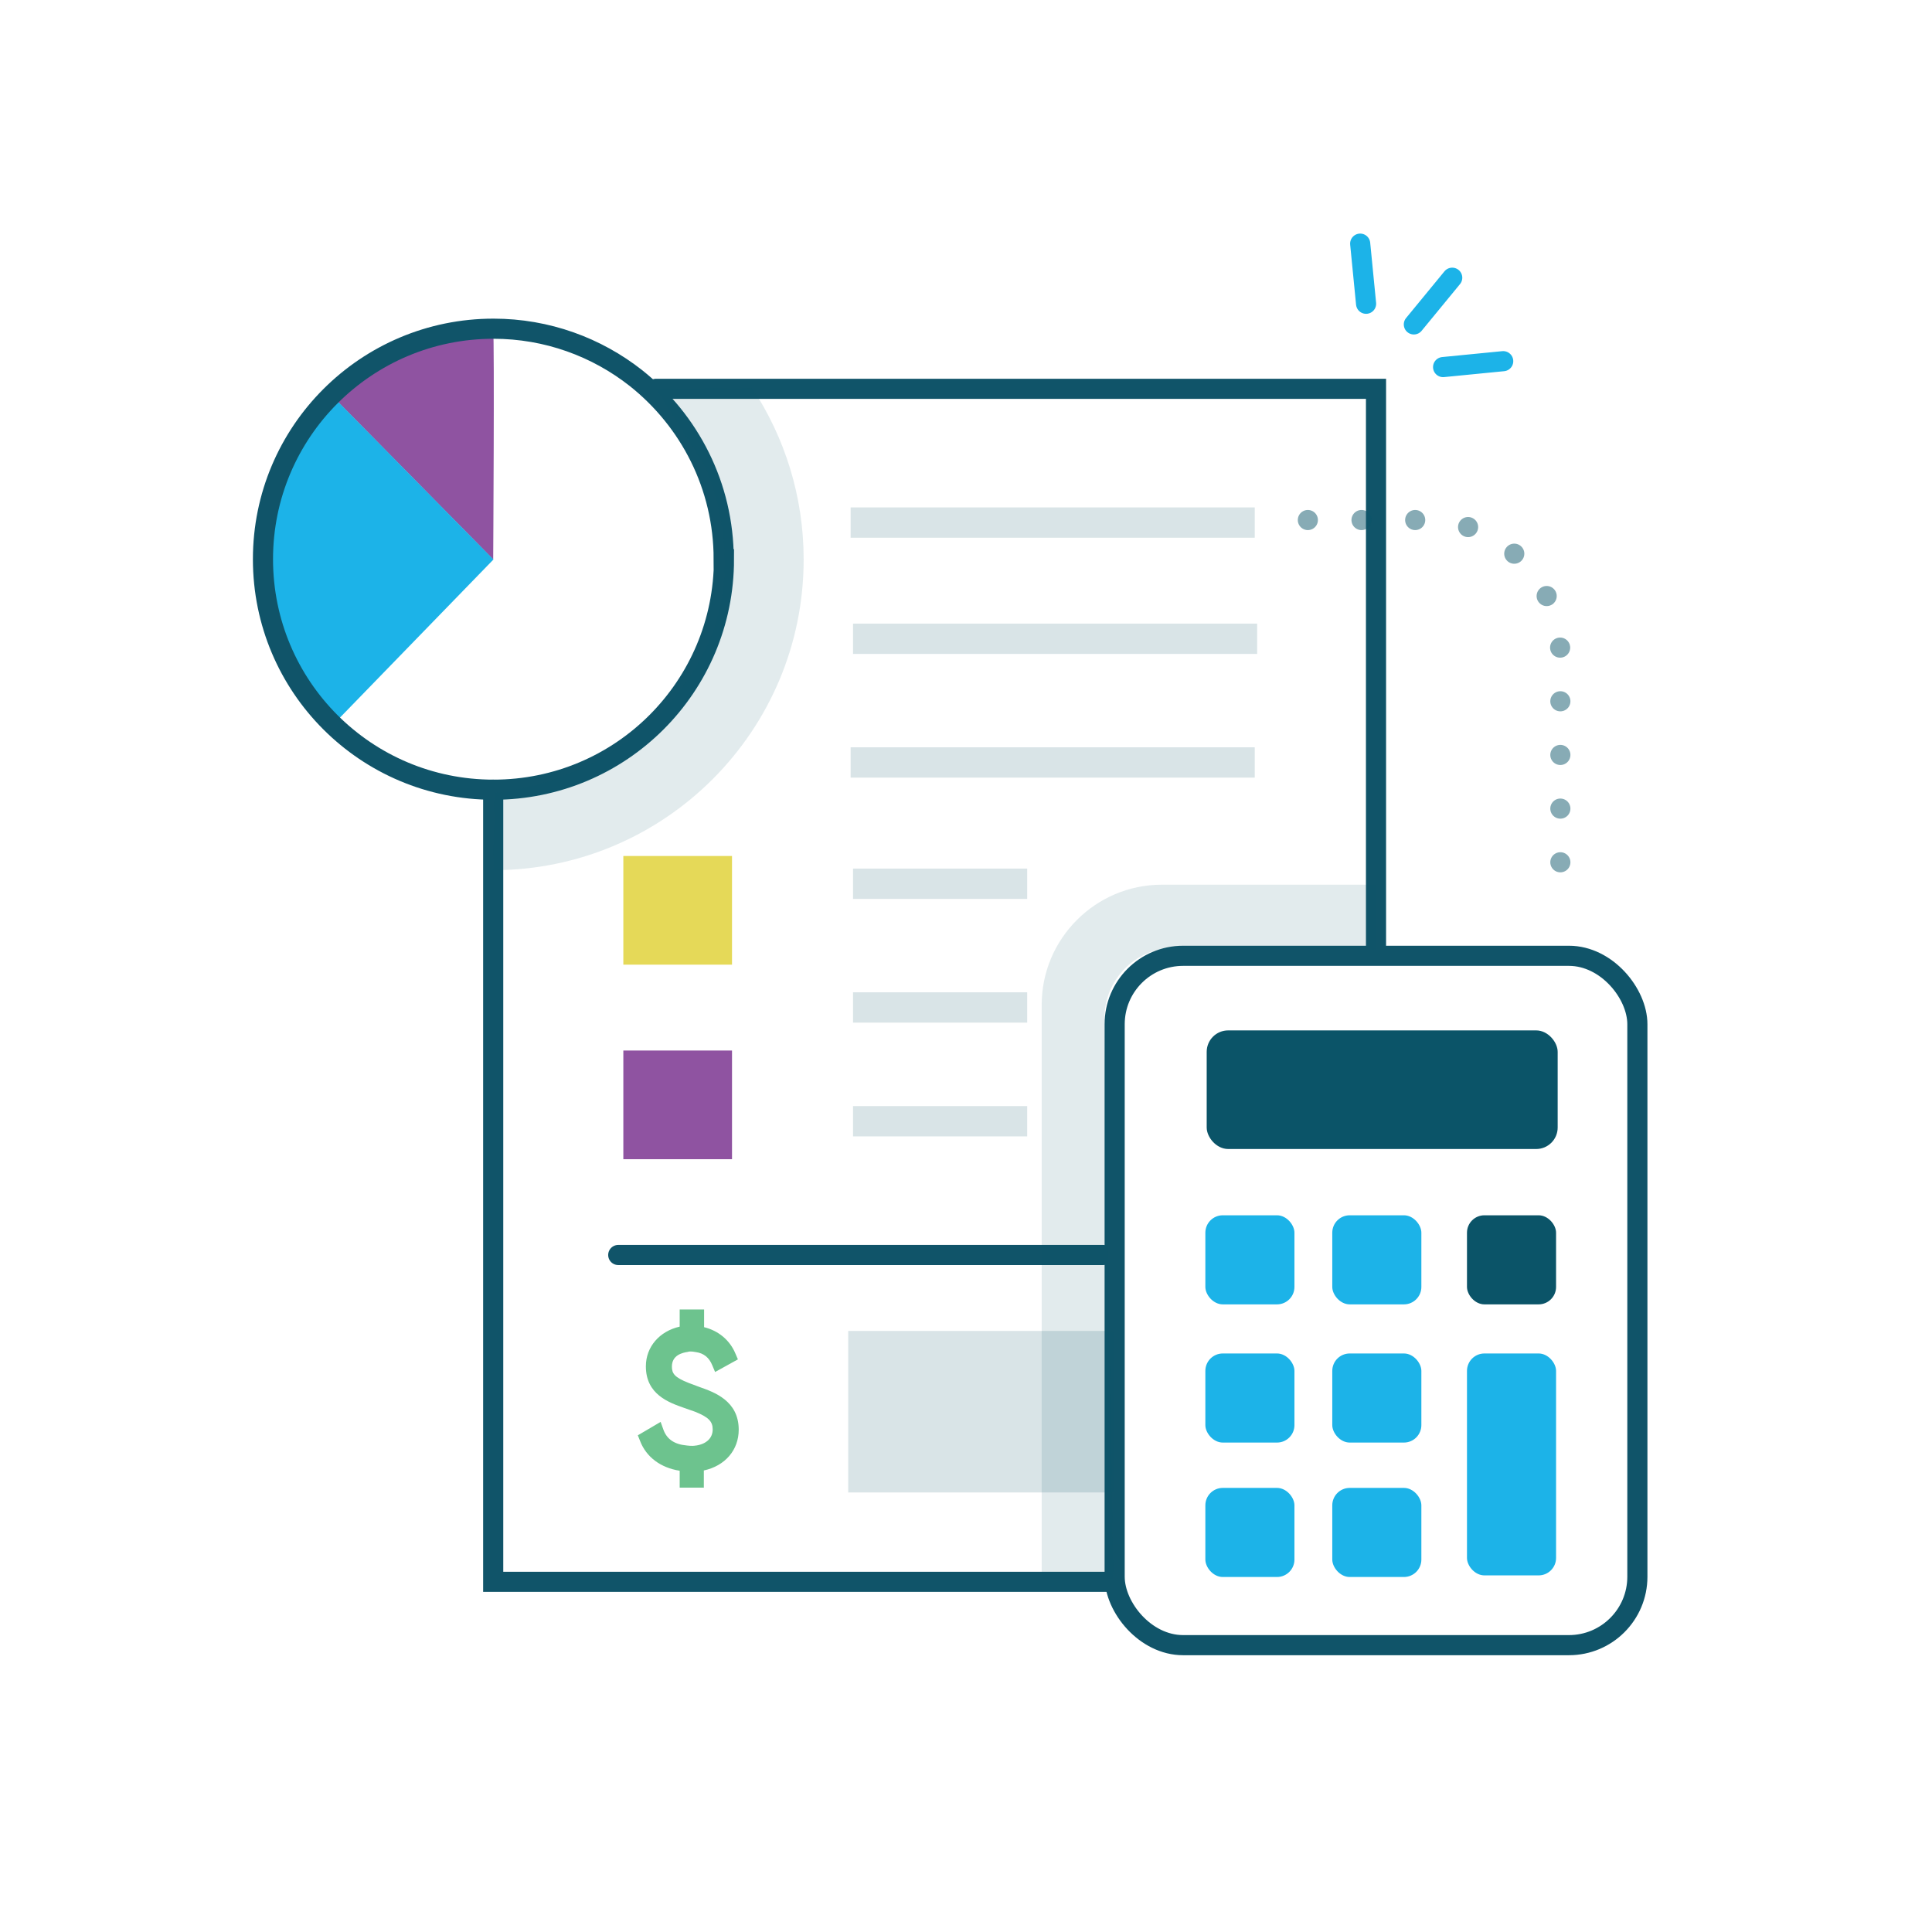<svg xmlns="http://www.w3.org/2000/svg" id="Layer_1" data-name="Layer 1" viewBox="0 0 72 72"><defs><style>      .cls-1 {        fill: #8f53a1;      }      .cls-2 {        fill: #0b5468;      }      .cls-3 {        stroke: #105469;      }      .cls-3, .cls-4, .cls-5 {        fill: none;        stroke-linecap: round;        stroke-miterlimit: 10;        stroke-width: .75px;      }      .cls-6 {        opacity: .12;      }      .cls-6, .cls-7 {        fill: #105469;      }      .cls-7 {        opacity: .16;      }      .cls-8 {        fill: #1cb3e8;      }      .cls-4 {        stroke: #1cb3e8;      }      .cls-5 {        opacity: .49;        stroke: #0b5468;        stroke-dasharray: 0 2;      }      .cls-9 {        fill: #6dc38e;      }      .cls-10 {        fill: #e5d958;      }    </style></defs><path class="cls-1" d="M18.38,12.26c.05.54,0,8.59,0,8.59l-5.98-6.07s1.22-1.32,2.64-1.88,3.34-.63,3.34-.63Z"></path><path class="cls-8" d="M12.41,27.01l5.98-6.16-5.98-6.07s-3.05,2.92-2.61,6.07.54,3.62,2.61,6.16Z"></path><line class="cls-4" x1="52.69" y1="12.09" x2="54.12" y2="10.35"></line><line class="cls-4" x1="53.78" y1="13.68" x2="56.02" y2="13.46"></line><line class="cls-4" x1="50.91" y1="11.32" x2="50.69" y2="9.08"></line><path class="cls-3" d="M26.97,20.84c0-2.74-1.28-5.17-3.27-6.75-1.46-1.15-3.31-1.84-5.31-1.84-4.74,0-8.59,3.84-8.59,8.59s3.84,8.59,8.59,8.59,8.59-3.84,8.59-8.59Z"></path><polyline class="cls-3" points="51.28 35.48 51.28 14.49 24.45 14.49"></polyline><rect class="cls-3" x="41.54" y="35.62" width="19.48" height="25.69" rx="2.55" ry="2.55"></rect><polyline class="cls-3" points="18.38 29.43 18.38 58.95 41.49 58.95"></polyline><rect class="cls-7" x="31.7" y="18.91" width="15.06" height="1.13"></rect><rect class="cls-7" x="31.79" y="23.24" width="15.06" height="1.13"></rect><rect class="cls-7" x="31.7" y="27.85" width="15.06" height="1.13"></rect><rect class="cls-7" x="31.79" y="32.37" width="6.49" height="1.13"></rect><rect class="cls-7" x="31.79" y="36.98" width="6.49" height="1.13"></rect><rect class="cls-7" x="31.79" y="41.22" width="6.49" height="1.13"></rect><rect class="cls-7" x="31.61" y="49.6" width="9.88" height="6.02"></rect><rect class="cls-10" x="23.23" y="31.9" width="4.05" height="4.05"></rect><rect class="cls-1" x="23.23" y="39.15" width="4.05" height="4.05"></rect><path class="cls-5" d="M48.74,19.38h4.37c2.78,0,5.04,2.26,5.04,5.04v8.7"></path><rect class="cls-2" x="44.97" y="38.4" width="13.08" height="4.42" rx=".8" ry=".8"></rect><rect class="cls-8" x="44.92" y="45.29" width="3.32" height="3.32" rx=".65" ry=".65"></rect><rect class="cls-8" x="44.92" y="50.44" width="3.32" height="3.32" rx=".65" ry=".65"></rect><rect class="cls-8" x="44.92" y="55.45" width="3.32" height="3.32" rx=".65" ry=".65"></rect><rect class="cls-8" x="49.65" y="45.29" width="3.32" height="3.32" rx=".65" ry=".65"></rect><rect class="cls-2" x="54.67" y="45.29" width="3.32" height="3.32" rx=".65" ry=".65"></rect><rect class="cls-8" x="54.67" y="50.44" width="3.32" height="8.27" rx=".65" ry=".65"></rect><rect class="cls-8" x="49.65" y="50.44" width="3.32" height="3.32" rx=".65" ry=".65"></rect><rect class="cls-8" x="49.65" y="55.45" width="3.32" height="3.32" rx=".65" ry=".65"></rect><line class="cls-3" x1="23.04" y1="46.77" x2="41.11" y2="46.77"></line><path class="cls-9" d="M26.24,55.44h-.91v-.63c-.71-.11-1.25-.51-1.48-1.12l-.08-.2.85-.5.1.28c.13.37.42.56.88.6.03,0,.17.03.34,0h.01c.38-.06.61-.28.61-.6,0-.3-.16-.46-.66-.66l-.4-.14c-.57-.2-1.43-.5-1.43-1.55,0-.73.51-1.31,1.26-1.48v-.64h.91v.66c.53.13.96.48,1.17.99l.09.21-.85.47-.11-.26c-.11-.27-.31-.44-.6-.48-.19-.04-.3-.02-.3-.01-.21.03-.6.12-.6.55,0,.25.09.4.63.61l.4.15c.54.19,1.46.51,1.46,1.59,0,.76-.51,1.35-1.3,1.52v.65Z"></path><path class="cls-6" d="M38.81,58.82h2.68l-.33-20.84c-.02-1.44,1.12-2.62,2.55-2.66l7.57.06v-2.41h-7.98c-2.47,0-4.48,2.01-4.48,4.48v21.37"></path><path class="cls-6" d="M18.38,32.42l.05-2.87s5.18-.38,7.72-5.08c1.88-3.48.09-7.15.09-7.15l-1.79-2.82,3.58-.04c1.21,1.83,1.92,4.03,1.92,6.39,0,6.39-5.18,11.58-11.58,11.58"></path></svg>